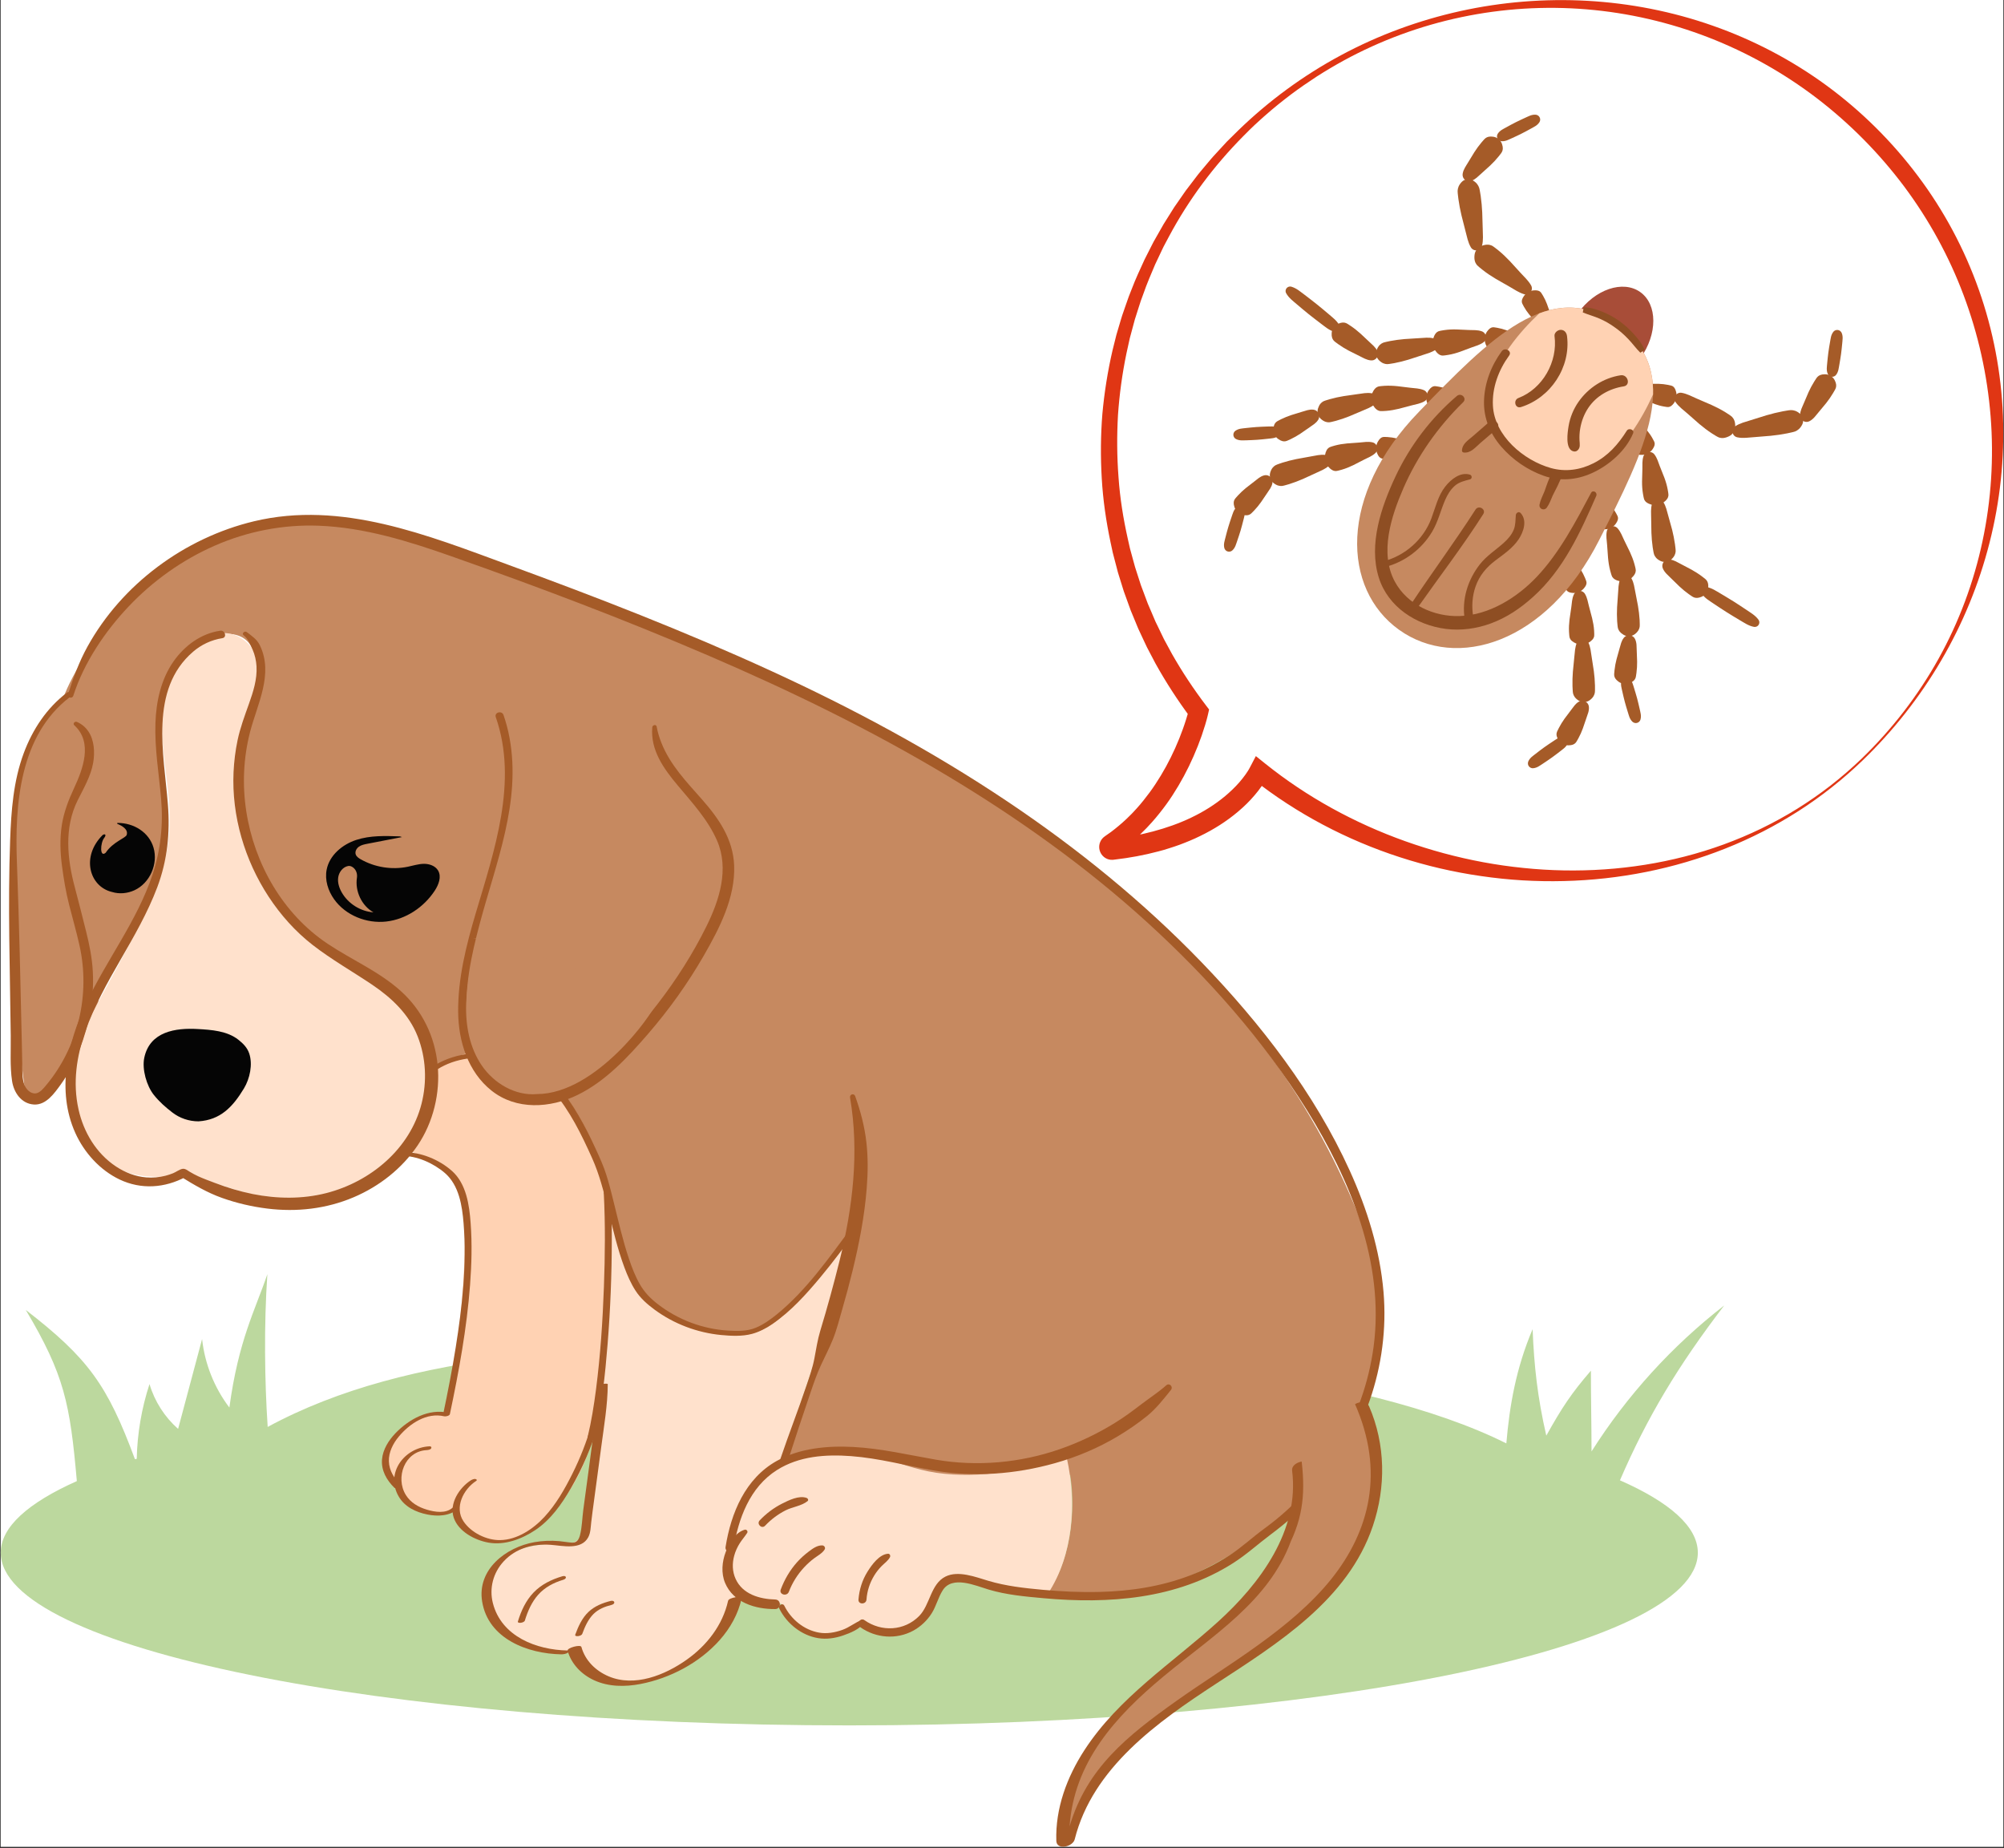 <svg xmlns="http://www.w3.org/2000/svg" xmlns:xlink="http://www.w3.org/1999/xlink" width="500" viewBox="0 0 375 345.75" height="461" preserveAspectRatio="xMidYMid meet"><rect x="0" y="0" width="375" height="345.75" fill="#333333" stroke="none"/><defs><clipPath id="766053653e"><path d="M 0.137 0 L 374.863 0 L 374.863 345.5 L 0.137 345.5 Z M 0.137 0 "></path></clipPath><clipPath id="e57871fcce"><path d="M 63.379 289.512 L 63.871 289.512 L 63.871 290.859 L 63.379 290.859 Z M 63.379 289.512 "></path></clipPath><clipPath id="fb323e7720"><path d="M 63.395 289.527 C 64.434 290.289 63.395 290.844 63.395 290.844 "></path></clipPath><clipPath id="83e1ae48b7"><path d="M 0.137 238 L 323 238 L 323 323 L 0.137 323 Z M 0.137 238 "></path></clipPath><clipPath id="db55d86a97"><path d="M 205.488 0.023 L 374.863 0.023 L 374.863 165 L 205.488 165 Z M 205.488 0.023 "></path></clipPath><clipPath id="a16630372c"><path d="M 197.273 262 L 258.879 262 L 258.879 345.5 L 197.273 345.5 Z M 197.273 262 "></path></clipPath></defs><g id="eab4fd4727"><g clip-rule="nonzero" clip-path="url(#766053653e)"><path style=" stroke:none;fill-rule:nonzero;fill:#ffffff;fill-opacity:1;" d="M 0.137 0 L 374.863 0 L 374.863 345.5 L 0.137 345.5 Z M 0.137 0 "></path><path style=" stroke:none;fill-rule:nonzero;fill:#ffffff;fill-opacity:1;" d="M 0.137 0 L 374.863 0 L 374.863 345.5 L 0.137 345.5 Z M 0.137 0 "></path></g><g clip-rule="nonzero" clip-path="url(#e57871fcce)"><g clip-rule="nonzero" clip-path="url(#fb323e7720)"><path style=" stroke:none;fill-rule:nonzero;fill:#ffffff;fill-opacity:1;" d="M 60.633 286.766 L 67.266 286.766 L 67.266 293.605 L 60.633 293.605 Z M 60.633 286.766 "></path></g></g><g clip-rule="nonzero" clip-path="url(#83e1ae48b7)"><path style=" stroke:none;fill-rule:nonzero;fill:#bcd89e;fill-opacity:1;" d="M 303.133 276.957 C 308.238 265.137 313.98 255.57 322.648 244.242 C 312.879 251.82 304.438 261.105 297.816 271.559 C 297.816 266.852 297.691 261.156 297.699 256.449 C 294.023 260.707 292.289 263.344 289.352 268.602 C 287.691 261.332 287.078 255.625 286.789 248.684 C 283.672 256.031 282.477 262.992 281.875 270.051 C 255.438 256.812 204.047 251.344 154.473 251.344 C 112.348 251.344 76.609 252.613 50.09 266.969 C 49.52 258.398 49.379 247.902 50.031 238.391 C 47.766 245.082 44.629 250.715 42.922 263.344 C 40.105 259.641 38.32 255.16 37.816 250.531 C 36.324 256.133 34.824 261.73 33.328 267.336 C 30.809 265.117 28.926 262.176 27.977 258.953 C 26.496 263.465 25.691 268.199 25.586 272.945 C 25.391 272.98 25.445 272.969 25.25 273 C 20.094 259.121 16.523 254.129 4.824 245.082 C 12.047 257.23 13.098 262.559 14.379 277.105 C 5.234 281.184 0.137 285.719 0.137 290.496 C 0.137 308.344 71.227 322.812 158.922 322.812 C 246.617 322.812 317.707 308.344 317.707 290.496 C 317.707 285.66 312.48 281.074 303.133 276.957 "></path></g><path style=" stroke:none;fill-rule:nonzero;fill:#a55b28;fill-opacity:1;" d="M 288.617 61.379 C 287.953 61.094 287.664 60.594 287.27 60.156 L 286.133 58.812 C 285.766 58.355 285.438 57.879 285.156 57.371 C 284.934 56.84 284.395 56.48 285.176 55.371 C 285.617 54.746 286.297 54.387 287 54.328 C 288.355 54.219 288.391 54.863 288.738 55.328 C 289.031 55.824 289.277 56.352 289.484 56.895 L 290.07 58.555 C 290.246 59.117 290.531 59.617 290.438 60.336 C 290.344 61.059 289.688 61.566 288.965 61.473 C 288.844 61.457 288.723 61.422 288.617 61.379 "></path><path style=" stroke:none;fill-rule:nonzero;fill:#a55b28;fill-opacity:1;" d="M 285.195 55.043 C 284.18 54.734 283.375 54.152 282.508 53.66 L 279.902 52.172 C 279.043 51.66 278.215 51.113 277.441 50.5 C 277.062 50.184 276.656 49.898 276.32 49.527 C 276.02 49.117 275.809 48.582 275.934 47.637 C 276.039 46.863 276.562 46.25 277.246 46 C 278.141 45.668 278.711 45.75 279.18 45.957 C 279.613 46.207 279.98 46.535 280.375 46.836 C 281.141 47.457 281.859 48.148 282.543 48.867 L 284.57 51.086 C 285.242 51.82 285.984 52.477 286.512 53.402 C 286.816 53.949 286.625 54.637 286.082 54.945 C 285.801 55.102 285.48 55.129 285.195 55.043 "></path><path style=" stroke:none;fill-rule:nonzero;fill:#a55b28;fill-opacity:1;" d="M 275.242 46.285 C 274.672 45.32 274.523 44.305 274.246 43.301 L 273.48 40.289 C 273.238 39.281 273.051 38.27 272.906 37.25 C 272.859 36.738 272.758 36.23 272.758 35.711 C 272.789 35.188 272.949 34.645 273.523 34.043 C 274.074 33.465 274.941 33.363 275.602 33.75 C 276.316 34.172 276.621 34.648 276.793 35.145 C 276.938 35.645 276.977 36.16 277.078 36.668 C 277.219 37.688 277.316 38.711 277.363 39.746 L 277.457 42.852 C 277.469 43.891 277.602 44.91 277.32 45.992 C 277.164 46.598 276.543 46.965 275.93 46.805 C 275.633 46.723 275.391 46.531 275.242 46.285 "></path><path style=" stroke:none;fill-rule:nonzero;fill:#a55b28;fill-opacity:1;" d="M 273.703 32.504 C 273.848 31.652 274.32 31.074 274.703 30.414 L 275.887 28.477 C 276.293 27.844 276.734 27.234 277.219 26.66 C 277.75 26.129 278.004 25.367 279.438 25.582 C 280.207 25.695 280.812 26.234 281.055 26.922 C 281.535 28.285 280.832 28.68 280.406 29.301 C 279.938 29.883 279.418 30.43 278.871 30.949 L 277.188 32.473 C 276.613 32.969 276.133 33.543 275.32 33.844 C 274.691 34.074 273.992 33.75 273.758 33.121 C 273.684 32.922 273.668 32.703 273.703 32.504 "></path><path style=" stroke:none;fill-rule:nonzero;fill:#a55b28;fill-opacity:1;" d="M 280.273 25.016 C 280.691 24.375 281.309 24.137 281.883 23.809 C 282.457 23.48 283.047 23.18 283.633 22.875 C 284.227 22.59 284.816 22.293 285.422 22.027 C 286.031 21.766 286.59 21.41 287.355 21.461 C 287.859 21.496 288.238 21.93 288.207 22.43 C 288.199 22.59 288.145 22.742 288.062 22.867 C 287.645 23.512 287.027 23.746 286.453 24.078 C 285.879 24.402 285.293 24.703 284.703 25.008 C 284.109 25.297 283.516 25.59 282.914 25.855 C 282.305 26.117 281.742 26.469 280.98 26.422 C 280.477 26.391 280.098 25.957 280.125 25.457 C 280.137 25.297 280.191 25.145 280.273 25.016 "></path><path style=" stroke:none;fill-rule:nonzero;fill:#a55b28;fill-opacity:1;" d="M 284.699 65.352 C 284.051 65.676 283.48 65.566 282.891 65.582 L 281.133 65.574 C 280.551 65.551 279.973 65.492 279.406 65.379 C 278.852 65.199 278.23 65.375 277.895 64.059 C 277.707 63.32 277.875 62.57 278.285 61.996 C 279.086 60.898 279.598 61.289 280.176 61.328 C 280.746 61.426 281.305 61.582 281.855 61.777 L 283.496 62.414 C 284.039 62.648 284.605 62.754 285.09 63.293 C 285.578 63.832 285.535 64.664 285 65.148 C 284.906 65.234 284.805 65.301 284.699 65.352 "></path><path style=" stroke:none;fill-rule:nonzero;fill:#a55b28;fill-opacity:1;" d="M 277.586 64.047 C 276.891 64.555 276.141 64.723 275.406 64.996 L 273.207 65.816 C 272.469 66.074 271.727 66.281 270.973 66.402 C 270.59 66.453 270.215 66.539 269.824 66.523 C 269.426 66.461 268.996 66.207 268.492 65.48 C 268.062 64.855 267.969 64.086 268.168 63.41 C 268.422 62.562 268.75 62.188 269.109 62.008 C 269.477 61.867 269.859 61.836 270.234 61.766 C 270.992 61.652 271.766 61.617 272.547 61.637 L 274.891 61.742 C 275.676 61.773 276.438 61.703 277.258 61.977 C 277.879 62.18 278.215 62.848 278.008 63.465 C 277.926 63.707 277.777 63.906 277.586 64.047 "></path><path style=" stroke:none;fill-rule:nonzero;fill:#a55b28;fill-opacity:1;" d="M 268.711 65.379 C 267.902 65.969 267.016 66.145 266.156 66.445 L 263.551 67.289 C 262.684 67.555 261.805 67.766 260.914 67.941 C 260.465 68 260.031 68.113 259.57 68.129 C 259.105 68.109 258.617 67.965 258.055 67.414 C 257.488 66.863 257.355 66.031 257.66 65.352 C 257.98 64.629 258.379 64.312 258.805 64.125 C 259.238 63.969 259.688 63.914 260.125 63.805 C 261.016 63.637 261.91 63.516 262.816 63.438 L 265.547 63.266 C 266.461 63.227 267.348 63.062 268.316 63.316 C 268.938 63.477 269.309 64.109 269.148 64.734 C 269.078 65.004 268.918 65.223 268.711 65.379 "></path><path style=" stroke:none;fill-rule:nonzero;fill:#a55b28;fill-opacity:1;" d="M 256.551 67.43 C 255.688 67.359 255.074 66.934 254.391 66.609 L 252.363 65.594 C 251.699 65.234 251.059 64.852 250.449 64.414 C 249.875 63.93 249.094 63.742 249.191 62.297 C 249.246 61.52 249.73 60.875 250.395 60.578 C 251.715 59.988 252.164 60.652 252.816 61.023 C 253.438 61.441 254.02 61.914 254.582 62.414 L 256.238 63.965 C 256.777 64.496 257.391 64.926 257.754 65.707 C 258.035 66.316 257.77 67.039 257.16 67.32 C 256.965 67.414 256.754 67.445 256.551 67.43 "></path><path style=" stroke:none;fill-rule:nonzero;fill:#a55b28;fill-opacity:1;" d="M 249.633 62.059 C 248.648 61.758 247.941 61.109 247.168 60.543 C 246.402 59.969 245.652 59.375 244.898 58.785 C 244.156 58.176 243.414 57.57 242.688 56.945 C 241.969 56.316 241.18 55.77 240.676 54.867 C 240.445 54.461 240.59 53.941 241.004 53.715 C 241.207 53.598 241.449 53.578 241.66 53.641 C 242.648 53.938 243.355 54.594 244.125 55.156 C 244.895 55.73 245.641 56.328 246.395 56.918 C 247.133 57.527 247.883 58.125 248.605 58.75 C 249.324 59.383 250.113 59.934 250.617 60.828 C 250.848 61.242 250.707 61.758 250.297 61.988 C 250.09 62.105 249.848 62.121 249.633 62.059 "></path><path style=" stroke:none;fill-rule:nonzero;fill:#a55b28;fill-opacity:1;" d="M 273.766 76.375 C 273.117 76.695 272.551 76.586 271.961 76.602 L 270.199 76.59 C 269.613 76.57 269.039 76.512 268.477 76.395 C 267.918 76.219 267.297 76.395 266.965 75.078 C 266.773 74.34 266.945 73.59 267.355 73.016 C 268.152 71.918 268.664 72.305 269.246 72.348 C 269.812 72.445 270.371 72.602 270.918 72.797 L 272.562 73.434 C 273.105 73.668 273.672 73.773 274.156 74.312 C 274.645 74.852 274.602 75.68 274.062 76.168 C 273.973 76.25 273.867 76.32 273.766 76.375 "></path><path style=" stroke:none;fill-rule:nonzero;fill:#a55b28;fill-opacity:1;" d="M 266.562 75.074 C 265.781 75.527 264.977 75.629 264.18 75.84 L 261.793 76.473 C 260.996 76.664 260.195 76.812 259.387 76.875 C 258.988 76.891 258.582 76.945 258.176 76.895 C 257.766 76.801 257.336 76.512 256.879 75.746 C 256.488 75.086 256.461 74.305 256.734 73.652 C 257.086 72.828 257.465 72.484 257.859 72.332 C 258.258 72.227 258.664 72.227 259.066 72.184 C 259.871 72.137 260.684 72.168 261.504 72.254 L 263.957 72.551 C 264.773 72.652 265.582 72.641 266.418 72.98 C 267.016 73.223 267.305 73.906 267.059 74.504 C 266.957 74.754 266.777 74.949 266.562 75.074 "></path><path style=" stroke:none;fill-rule:nonzero;fill:#a55b28;fill-opacity:1;" d="M 257.273 75.609 C 256.547 76.258 255.711 76.496 254.91 76.859 L 252.484 77.887 C 251.672 78.215 250.844 78.492 250.004 78.727 C 249.578 78.82 249.164 78.965 248.73 79.012 C 248.281 79.027 247.797 78.918 247.203 78.41 C 246.605 77.898 246.41 77.094 246.641 76.391 C 246.887 75.648 247.242 75.305 247.633 75.086 C 248.035 74.902 248.461 74.816 248.875 74.676 C 249.715 74.441 250.566 74.25 251.43 74.113 L 254.039 73.738 C 254.914 73.637 255.754 73.406 256.707 73.586 C 257.344 73.707 257.762 74.32 257.641 74.957 C 257.59 75.219 257.457 75.445 257.273 75.609 "></path><path style=" stroke:none;fill-rule:nonzero;fill:#a55b28;fill-opacity:1;" d="M 246.68 78.531 C 246.246 79.223 245.621 79.527 245.059 79.945 L 243.328 81.141 C 242.746 81.523 242.148 81.871 241.52 82.164 C 240.867 82.406 240.371 82.969 239.207 82.152 C 238.574 81.711 238.254 80.984 238.289 80.262 C 238.371 78.848 239.121 78.809 239.711 78.441 C 240.332 78.133 240.977 77.879 241.641 77.656 L 243.645 77.039 C 244.328 76.855 244.949 76.555 245.762 76.645 C 246.445 76.719 246.934 77.332 246.859 78.012 C 246.84 78.203 246.77 78.383 246.68 78.531 "></path><path style=" stroke:none;fill-rule:nonzero;fill:#a55b28;fill-opacity:1;" d="M 239.207 81.59 C 238.574 82.02 237.914 82.004 237.258 82.09 C 236.602 82.172 235.941 82.223 235.285 82.281 C 234.625 82.316 233.965 82.359 233.305 82.375 C 232.645 82.375 231.988 82.492 231.305 82.152 C 230.852 81.93 230.668 81.383 230.891 80.93 C 230.961 80.785 231.07 80.668 231.195 80.586 C 231.824 80.148 232.488 80.172 233.141 80.082 C 233.801 80.004 234.457 79.953 235.113 79.895 C 235.773 79.859 236.434 79.816 237.094 79.801 C 237.754 79.797 238.406 79.688 239.094 80.02 C 239.547 80.246 239.73 80.789 239.512 81.238 C 239.441 81.387 239.332 81.508 239.207 81.59 "></path><path style=" stroke:none;fill-rule:nonzero;fill:#a55b28;fill-opacity:1;" d="M 264.586 85.242 C 263.98 85.637 263.406 85.594 262.816 85.68 L 261.066 85.875 C 260.484 85.922 259.906 85.93 259.328 85.883 C 258.758 85.77 258.16 86.016 257.672 84.746 C 257.398 84.043 257.48 83.27 257.82 82.656 C 258.484 81.469 259.043 81.797 259.621 81.766 C 260.199 81.801 260.77 81.891 261.344 82.02 L 263.051 82.465 C 263.617 82.629 264.191 82.672 264.738 83.145 C 265.285 83.625 265.34 84.453 264.863 85.004 C 264.781 85.098 264.684 85.176 264.586 85.242 "></path><path style=" stroke:none;fill-rule:nonzero;fill:#a55b28;fill-opacity:1;" d="M 257.363 84.773 C 256.73 85.359 256.004 85.613 255.305 85.969 L 253.215 87.039 C 252.508 87.379 251.797 87.672 251.059 87.883 C 250.688 87.977 250.32 88.105 249.934 88.133 C 249.527 88.121 249.07 87.914 248.488 87.254 C 247.984 86.68 247.801 85.926 247.922 85.23 C 248.078 84.363 248.363 83.953 248.699 83.734 C 249.047 83.551 249.426 83.473 249.789 83.359 C 250.531 83.16 251.297 83.039 252.07 82.965 L 254.418 82.793 C 255.199 82.734 255.953 82.574 256.797 82.754 C 257.438 82.883 257.848 83.508 257.715 84.148 C 257.664 84.398 257.535 84.613 257.363 84.773 "></path><path style=" stroke:none;fill-rule:nonzero;fill:#a55b28;fill-opacity:1;" d="M 248.695 87.121 C 247.957 87.805 247.094 88.086 246.273 88.484 L 243.785 89.625 C 242.949 89.988 242.098 90.305 241.238 90.578 C 240.797 90.688 240.375 90.852 239.922 90.918 C 239.457 90.957 238.957 90.867 238.328 90.387 C 237.703 89.906 237.477 89.094 237.699 88.383 C 237.934 87.629 238.297 87.27 238.699 87.035 C 239.109 86.832 239.547 86.723 239.973 86.562 C 240.836 86.293 241.715 86.066 242.605 85.887 L 245.297 85.395 C 246.203 85.25 247.066 84.984 248.062 85.121 C 248.695 85.211 249.145 85.797 249.055 86.434 C 249.016 86.711 248.879 86.949 248.695 87.121 "></path><path style=" stroke:none;fill-rule:nonzero;fill:#a55b28;fill-opacity:1;" d="M 238.105 90.371 C 237.957 91.164 237.496 91.66 237.125 92.246 L 235.969 93.949 C 235.57 94.508 235.145 95.039 234.672 95.527 C 234.16 95.977 233.906 96.668 232.535 96.32 C 231.789 96.129 231.23 95.562 231 94.883 C 230.562 93.539 231.234 93.246 231.648 92.703 C 232.109 92.199 232.609 91.738 233.137 91.305 L 234.77 90.039 C 235.324 89.629 235.789 89.133 236.57 88.934 C 237.238 88.77 237.918 89.172 238.09 89.84 C 238.129 90.016 238.133 90.203 238.105 90.371 "></path><path style=" stroke:none;fill-rule:nonzero;fill:#a55b28;fill-opacity:1;" d="M 232.875 95.379 C 233.055 96.121 232.805 96.738 232.652 97.383 C 232.5 98.023 232.312 98.656 232.137 99.293 C 231.934 99.922 231.746 100.555 231.52 101.176 C 231.293 101.797 231.172 102.449 230.613 102.969 C 230.242 103.312 229.664 103.293 229.32 102.922 C 229.211 102.805 229.137 102.664 229.102 102.52 C 228.918 101.773 229.176 101.164 229.324 100.52 C 229.477 99.875 229.664 99.246 229.844 98.609 C 230.043 97.977 230.234 97.348 230.457 96.723 C 230.684 96.105 230.809 95.453 231.367 94.93 C 231.734 94.586 232.309 94.605 232.652 94.969 C 232.766 95.09 232.84 95.234 232.875 95.379 "></path><path style=" stroke:none;fill-rule:nonzero;fill:#a55b28;fill-opacity:1;" d="M 306.848 72.035 C 307.496 71.711 308.062 71.824 308.652 71.805 L 310.41 71.812 C 310.996 71.836 311.574 71.895 312.137 72.012 C 312.691 72.184 313.312 72.012 313.648 73.328 C 313.84 74.066 313.668 74.816 313.258 75.391 C 312.461 76.488 311.949 76.102 311.367 76.059 C 310.797 75.965 310.242 75.801 309.691 75.609 L 308.051 74.973 C 307.504 74.738 306.941 74.633 306.453 74.098 C 305.965 73.555 306.008 72.723 306.547 72.238 C 306.637 72.152 306.746 72.086 306.848 72.035 "></path><path style=" stroke:none;fill-rule:nonzero;fill:#a55b28;fill-opacity:1;" d="M 314.688 73.492 C 315.73 73.684 316.59 74.172 317.508 74.57 L 320.266 75.762 C 321.172 76.176 322.055 76.625 322.898 77.148 C 323.309 77.422 323.742 77.664 324.113 77.996 C 324.461 78.371 324.727 78.879 324.707 79.832 C 324.691 80.609 324.234 81.281 323.582 81.605 C 322.727 82.031 322.156 82.008 321.668 81.855 C 321.207 81.66 320.805 81.371 320.383 81.117 C 319.551 80.582 318.766 79.977 318 79.336 L 315.746 77.355 C 314.992 76.695 314.184 76.125 313.559 75.266 C 313.195 74.758 313.309 74.051 313.816 73.688 C 314.074 73.496 314.395 73.438 314.688 73.492 "></path><path style=" stroke:none;fill-rule:nonzero;fill:#a55b28;fill-opacity:1;" d="M 324.688 79.762 C 325.617 79.141 326.629 78.938 327.613 78.613 L 330.582 77.688 C 331.574 77.398 332.582 77.152 333.59 76.957 C 334.102 76.883 334.602 76.754 335.121 76.727 C 335.645 76.73 336.195 76.863 336.824 77.402 C 337.434 77.922 337.582 78.781 337.227 79.461 C 336.844 80.195 336.387 80.527 335.898 80.727 C 335.406 80.895 334.895 80.961 334.395 81.086 C 333.383 81.285 332.363 81.434 331.332 81.535 L 328.234 81.789 C 327.191 81.855 326.184 82.047 325.09 81.82 C 324.473 81.695 324.078 81.09 324.207 80.477 C 324.266 80.172 324.445 79.922 324.688 79.762 "></path><path style=" stroke:none;fill-rule:nonzero;fill:#a55b28;fill-opacity:1;" d="M 336.832 77.699 C 336.852 76.832 337.238 76.191 337.523 75.484 L 338.414 73.398 C 338.727 72.711 339.074 72.047 339.473 71.414 C 339.922 70.805 340.066 70.02 341.512 70.023 C 342.293 70.027 342.969 70.469 343.309 71.113 C 343.977 72.398 343.34 72.891 343.004 73.562 C 342.625 74.207 342.191 74.82 341.727 75.414 L 340.277 77.164 C 339.777 77.738 339.391 78.379 338.625 78.789 C 338.035 79.109 337.301 78.891 336.98 78.301 C 336.875 78.113 336.828 77.898 336.832 77.699 "></path><path style=" stroke:none;fill-rule:nonzero;fill:#a55b28;fill-opacity:1;" d="M 342.012 69.93 C 341.719 69.23 341.871 68.582 341.918 67.922 C 341.973 67.262 342.055 66.609 342.133 65.953 C 342.23 65.301 342.324 64.645 342.445 64 C 342.574 63.348 342.594 62.684 343.066 62.082 C 343.379 61.688 343.953 61.617 344.348 61.926 C 344.477 62.027 344.566 62.156 344.629 62.293 C 344.926 62.996 344.766 63.641 344.723 64.305 C 344.668 64.961 344.582 65.613 344.504 66.273 C 344.402 66.922 344.312 67.578 344.191 68.227 C 344.062 68.875 344.043 69.539 343.57 70.145 C 343.262 70.539 342.691 70.609 342.293 70.305 C 342.164 70.203 342.066 70.07 342.012 69.93 "></path><path style=" stroke:none;fill-rule:nonzero;fill:#a55b28;fill-opacity:1;" d="M 305.793 78.051 C 306.457 78.332 306.746 78.832 307.141 79.273 L 308.277 80.617 C 308.641 81.07 308.973 81.547 309.246 82.055 C 309.477 82.59 310.012 82.949 309.23 84.059 C 308.793 84.68 308.109 85.039 307.41 85.098 C 306.055 85.207 306.016 84.566 305.668 84.098 C 305.375 83.605 305.133 83.078 304.922 82.535 L 304.34 80.871 C 304.164 80.309 303.875 79.809 303.969 79.094 C 304.062 78.371 304.723 77.863 305.441 77.953 C 305.562 77.969 305.684 78.004 305.793 78.051 "></path><path style=" stroke:none;fill-rule:nonzero;fill:#a55b28;fill-opacity:1;" d="M 309.586 85.023 C 310.109 85.707 310.293 86.457 310.578 87.184 L 311.441 89.363 C 311.711 90.094 311.934 90.836 312.07 91.59 C 312.125 91.969 312.223 92.34 312.207 92.73 C 312.156 93.133 311.91 93.566 311.191 94.082 C 310.574 94.523 309.805 94.633 309.121 94.449 C 308.273 94.207 307.895 93.887 307.707 93.531 C 307.562 93.164 307.52 92.781 307.445 92.406 C 307.316 91.652 307.266 90.883 307.27 90.102 L 307.332 87.754 C 307.352 86.977 307.266 86.211 307.52 85.387 C 307.715 84.766 308.379 84.418 309 84.613 C 309.242 84.688 309.445 84.832 309.586 85.023 "></path><path style=" stroke:none;fill-rule:nonzero;fill:#a55b28;fill-opacity:1;" d="M 311.23 93.91 C 311.785 94.742 311.918 95.637 312.18 96.512 L 312.906 99.145 C 313.125 100.027 313.301 100.914 313.43 101.809 C 313.473 102.258 313.566 102.703 313.559 103.164 C 313.52 103.621 313.352 104.102 312.773 104.645 C 312.195 105.184 311.363 105.277 310.695 104.941 C 309.988 104.586 309.691 104.172 309.523 103.742 C 309.387 103.305 309.352 102.852 309.262 102.41 C 309.137 101.516 309.055 100.609 309.023 99.703 L 308.973 96.973 C 308.973 96.059 308.855 95.164 309.152 94.207 C 309.344 93.594 309.996 93.25 310.609 93.445 C 310.875 93.523 311.09 93.695 311.23 93.91 "></path><path style=" stroke:none;fill-rule:nonzero;fill:#a55b28;fill-opacity:1;" d="M 312.402 104.672 C 313.266 104.758 313.867 105.199 314.551 105.535 L 316.555 106.594 C 317.211 106.965 317.844 107.359 318.441 107.809 C 319.008 108.309 319.781 108.512 319.656 109.957 C 319.586 110.73 319.09 111.367 318.418 111.652 C 317.082 112.215 316.648 111.535 316.004 111.152 C 315.395 110.719 314.82 110.238 314.27 109.727 L 312.645 108.145 C 312.117 107.598 311.512 107.16 311.164 106.363 C 310.895 105.75 311.176 105.035 311.793 104.766 C 311.988 104.68 312.203 104.648 312.402 104.672 "></path><path style=" stroke:none;fill-rule:nonzero;fill:#a55b28;fill-opacity:1;" d="M 319.34 109.824 C 320.355 110.012 321.129 110.574 321.961 111.051 C 322.789 111.535 323.598 112.039 324.418 112.539 C 325.223 113.059 326.027 113.574 326.82 114.113 C 327.609 114.66 328.453 115.113 329.059 115.949 C 329.332 116.332 329.246 116.859 328.863 117.137 C 328.672 117.273 328.438 117.32 328.215 117.285 C 327.203 117.098 326.43 116.531 325.594 116.055 C 324.766 115.574 323.957 115.062 323.141 114.562 C 322.34 114.043 321.531 113.531 320.738 112.988 C 319.949 112.445 319.105 111.988 318.496 111.156 C 318.227 110.777 318.309 110.246 318.688 109.973 C 318.883 109.832 319.121 109.781 319.34 109.824 "></path><path style=" stroke:none;fill-rule:nonzero;fill:#a55b28;fill-opacity:1;" d="M 298.926 91.969 C 299.594 92.25 299.879 92.75 300.277 93.191 L 301.41 94.535 C 301.773 94.988 302.105 95.469 302.383 95.969 C 302.613 96.508 303.148 96.867 302.363 97.977 C 301.93 98.598 301.246 98.957 300.543 99.016 C 299.188 99.129 299.148 98.484 298.805 98.016 C 298.508 97.523 298.266 96.996 298.055 96.453 L 297.473 94.789 C 297.297 94.23 297.008 93.727 297.102 93.012 C 297.195 92.289 297.855 91.777 298.574 91.871 C 298.695 91.887 298.82 91.922 298.926 91.969 "></path><path style=" stroke:none;fill-rule:nonzero;fill:#a55b28;fill-opacity:1;" d="M 302.703 98.852 C 303.297 99.531 303.551 100.297 303.91 101.039 L 304.992 103.258 C 305.336 104.004 305.633 104.762 305.848 105.539 C 305.941 105.93 306.074 106.316 306.098 106.727 C 306.09 107.145 305.887 107.621 305.223 108.219 C 304.656 108.727 303.887 108.902 303.191 108.762 C 302.32 108.578 301.91 108.273 301.684 107.914 C 301.504 107.543 301.426 107.145 301.309 106.758 C 301.102 105.977 300.98 105.176 300.906 104.355 L 300.727 101.895 C 300.664 101.074 300.504 100.277 300.672 99.395 C 300.797 98.762 301.41 98.352 302.047 98.473 C 302.309 98.523 302.539 98.66 302.703 98.852 "></path><path style=" stroke:none;fill-rule:nonzero;fill:#a55b28;fill-opacity:1;" d="M 305.289 108.223 C 305.773 109.062 305.828 109.934 306.016 110.793 L 306.512 113.379 C 306.66 114.242 306.762 115.109 306.816 115.977 C 306.816 116.414 306.871 116.848 306.824 117.285 C 306.746 117.727 306.539 118.176 305.918 118.648 C 305.289 119.125 304.461 119.148 303.82 118.773 C 303.148 118.379 302.883 117.961 302.758 117.531 C 302.66 117.102 302.664 116.664 302.609 116.23 C 302.559 115.363 302.555 114.488 302.598 113.613 L 302.781 110.988 C 302.863 110.113 302.812 109.242 303.191 108.348 C 303.445 107.754 304.133 107.473 304.73 107.723 C 304.973 107.828 305.164 108.004 305.289 108.223 "></path><path style=" stroke:none;fill-rule:nonzero;fill:#a55b28;fill-opacity:1;" d="M 305.961 119.559 C 306.312 120.301 306.23 120.988 306.273 121.688 L 306.348 123.785 C 306.352 124.484 306.32 125.18 306.227 125.863 C 306.078 126.543 306.281 127.262 304.969 127.801 C 304.25 128.094 303.465 127.973 302.883 127.547 C 301.734 126.715 302.105 126.062 302.121 125.367 C 302.195 124.68 302.324 124 302.5 123.324 L 303.066 121.301 C 303.277 120.633 303.363 119.945 303.875 119.309 C 304.309 118.777 305.09 118.699 305.621 119.129 C 305.77 119.25 305.883 119.398 305.961 119.559 "></path><path style=" stroke:none;fill-rule:nonzero;fill:#a55b28;fill-opacity:1;" d="M 304.938 126.961 C 305.477 127.5 305.586 128.156 305.793 128.781 C 305.996 129.41 306.168 130.047 306.352 130.68 C 306.512 131.324 306.68 131.961 306.816 132.605 C 306.945 133.254 307.184 133.875 306.977 134.613 C 306.844 135.098 306.34 135.383 305.852 135.246 C 305.699 135.203 305.562 135.121 305.453 135.016 C 304.91 134.48 304.805 133.824 304.598 133.199 C 304.391 132.57 304.219 131.934 304.039 131.297 C 303.879 130.66 303.715 130.02 303.578 129.371 C 303.445 128.727 303.215 128.102 303.414 127.367 C 303.547 126.883 304.051 126.598 304.535 126.73 C 304.691 126.773 304.828 126.855 304.938 126.961 "></path><path style=" stroke:none;fill-rule:nonzero;fill:#a55b28;fill-opacity:1;" d="M 293.633 103.746 C 294.258 104.105 294.488 104.637 294.832 105.121 L 295.805 106.59 C 296.109 107.086 296.383 107.594 296.602 108.133 C 296.762 108.688 297.258 109.109 296.348 110.121 C 295.84 110.691 295.121 110.965 294.418 110.941 C 293.059 110.895 293.094 110.25 292.805 109.746 C 292.57 109.223 292.391 108.668 292.246 108.102 L 291.863 106.383 C 291.754 105.805 291.527 105.27 291.699 104.57 C 291.875 103.867 292.59 103.438 293.297 103.613 C 293.414 103.641 293.531 103.688 293.633 103.746 "></path><path style=" stroke:none;fill-rule:nonzero;fill:#a55b28;fill-opacity:1;" d="M 296.594 111.121 C 297.031 111.863 297.125 112.625 297.328 113.387 L 297.926 115.656 C 298.109 116.414 298.246 117.176 298.297 117.941 C 298.305 118.324 298.355 118.707 298.301 119.094 C 298.199 119.484 297.906 119.887 297.133 120.316 C 296.469 120.688 295.695 120.703 295.035 120.438 C 294.223 120.102 293.879 119.738 293.738 119.359 C 293.633 118.984 293.641 118.598 293.605 118.215 C 293.562 117.449 293.609 116.68 293.699 115.906 L 294.035 113.578 C 294.145 112.805 294.145 112.035 294.496 111.246 C 294.762 110.648 295.461 110.383 296.055 110.645 C 296.289 110.746 296.469 110.918 296.594 111.121 "></path><path style=" stroke:none;fill-rule:nonzero;fill:#a55b28;fill-opacity:1;" d="M 297.191 120.148 C 297.645 121.043 297.676 121.945 297.832 122.848 L 298.246 125.551 C 298.367 126.453 298.438 127.355 298.461 128.262 C 298.449 128.715 298.492 129.164 298.43 129.621 C 298.336 130.074 298.117 130.535 297.477 131.004 C 296.844 131.469 296 131.469 295.379 131.059 C 294.719 130.625 294.473 130.18 294.355 129.73 C 294.273 129.277 294.293 128.824 294.254 128.371 C 294.23 127.469 294.254 126.562 294.328 125.656 L 294.594 122.934 C 294.703 122.027 294.688 121.121 295.094 120.203 C 295.355 119.617 296.039 119.352 296.629 119.613 C 296.879 119.727 297.074 119.918 297.191 120.148 "></path><path style=" stroke:none;fill-rule:nonzero;fill:#a55b28;fill-opacity:1;" d="M 297.324 132.25 C 297.391 133.051 297.074 133.652 296.867 134.312 L 296.199 136.262 C 295.965 136.906 295.691 137.527 295.363 138.125 C 294.984 138.691 294.922 139.43 293.508 139.449 C 292.742 139.457 292.051 139.059 291.652 138.465 C 290.875 137.285 291.449 136.824 291.707 136.188 C 292.016 135.586 292.379 135.012 292.777 134.449 L 294.016 132.801 C 294.449 132.262 294.766 131.664 295.465 131.266 C 296.07 130.93 296.828 131.141 297.168 131.738 C 297.258 131.898 297.309 132.078 297.324 132.25 "></path><path style=" stroke:none;fill-rule:nonzero;fill:#a55b28;fill-opacity:1;" d="M 293.348 139.117 C 293.035 139.816 292.461 140.148 291.945 140.566 C 291.43 140.977 290.895 141.363 290.363 141.754 C 289.82 142.129 289.281 142.512 288.723 142.871 C 288.168 143.219 287.668 143.66 286.906 143.73 C 286.402 143.773 285.957 143.402 285.914 142.902 C 285.898 142.742 285.93 142.586 285.988 142.449 C 286.297 141.75 286.875 141.422 287.391 141.004 C 287.906 140.59 288.438 140.207 288.973 139.812 C 289.516 139.438 290.055 139.055 290.609 138.699 C 291.168 138.348 291.672 137.914 292.43 137.84 C 292.93 137.789 293.379 138.16 293.426 138.66 C 293.438 138.82 293.41 138.98 293.348 139.117 "></path><path style=" stroke:none;fill-rule:nonzero;fill:#c68960;fill-opacity:1;" d="M 261.828 117.852 C 272.488 125.449 289.371 120.523 299.258 101.023 C 307.715 84.34 315.246 69.676 302.633 60.68 C 290.016 51.688 278.59 63.574 265.566 77 C 250.328 92.691 251.168 110.25 261.828 117.852 "></path><path style=" stroke:none;fill-rule:nonzero;fill:#a84d38;fill-opacity:1;" d="M 306.98 66.992 C 303.762 71.496 298.531 73.277 295.289 70.969 C 292.047 68.656 292.031 63.133 295.246 58.625 C 298.461 54.117 303.699 52.34 306.938 54.648 C 310.176 56.961 310.195 62.484 306.98 66.992 "></path><path style=" stroke:none;fill-rule:nonzero;fill:#ffd2b3;fill-opacity:1;" d="M 284.691 85.816 C 296.449 94.199 304.895 83.574 309.328 73.805 C 309.457 68.691 307.625 64.238 302.633 60.68 C 297.637 57.121 292.832 56.84 288.035 58.625 C 280.234 65.996 272.934 77.438 284.691 85.816 "></path><path style=" stroke:none;fill-rule:nonzero;fill:#8e4e23;fill-opacity:1;" d="M 296.359 57.504 C 297.578 57.5 298.75 57.879 299.867 58.332 C 300.988 58.789 302.059 59.379 303.051 60.078 C 304.031 60.793 304.926 61.617 305.73 62.508 C 306.531 63.398 307.301 64.34 307.75 65.461 L 306.945 65.988 C 306.125 65.172 305.484 64.262 304.707 63.453 C 303.941 62.637 303.102 61.902 302.199 61.27 C 301.305 60.613 300.344 60.059 299.324 59.617 C 298.305 59.168 297.238 58.895 296.18 58.453 L 296.359 57.504 "></path><path style=" stroke:none;fill-rule:nonzero;fill:#8e4e23;fill-opacity:1;" d="M 272.621 74.082 C 267.754 78.234 263.852 83.367 261.129 89.152 C 258.477 94.797 256.059 101.824 258.004 108.047 C 259.727 113.559 265.016 116.957 270.559 117.664 C 273.414 118.027 276.332 117.617 279.023 116.621 C 282.004 115.516 284.512 113.801 286.863 111.688 C 292.566 106.574 295.695 99.656 298.699 92.781 C 298.984 92.137 298.074 91.559 297.727 92.215 C 294.836 97.648 291.855 103.375 287.602 107.887 C 283.902 111.809 278.629 115.109 273.098 115.262 C 268.301 115.398 263.348 113.145 261.012 108.824 C 258.102 103.453 260.336 96.578 262.594 91.387 C 265.207 85.355 269.09 79.84 273.793 75.254 C 274.566 74.5 273.418 73.402 272.621 74.082 "></path><path style=" stroke:none;fill-rule:nonzero;fill:#8e4e23;fill-opacity:1;" d="M 259.18 106.09 C 262.855 105.141 266.043 102.742 267.988 99.484 C 269.105 97.617 269.57 95.504 270.43 93.527 C 270.855 92.539 271.426 91.602 272.242 90.883 C 273.043 90.184 274.055 89.953 275.059 89.691 C 275.512 89.574 275.48 88.938 275.059 88.805 C 273.27 88.25 271.496 89.688 270.449 91.027 C 269.078 92.766 268.609 94.957 267.848 96.988 C 266.359 100.949 262.961 103.941 258.887 105.027 C 258.199 105.211 258.488 106.27 259.18 106.09 "></path><path style=" stroke:none;fill-rule:nonzero;fill:#8e4e23;fill-opacity:1;" d="M 275.68 115.398 C 275.355 113.516 275.488 111.508 276.125 109.707 C 276.836 107.684 278.137 106.141 279.832 104.859 C 281.395 103.68 283.086 102.547 284.184 100.887 C 285.105 99.492 285.824 97.383 284.551 95.988 C 284.215 95.625 283.691 95.938 283.652 96.363 C 283.57 97.293 283.617 98.227 283.258 99.105 C 282.863 100.07 282.176 100.855 281.414 101.539 C 279.891 102.918 278.176 103.973 276.902 105.609 C 274.637 108.52 273.512 112.18 274.082 115.84 C 274.242 116.883 275.859 116.449 275.68 115.398 "></path><path style=" stroke:none;fill-rule:nonzero;fill:#8e4e23;fill-opacity:1;" d="M 265.289 113.668 C 269.387 107.84 273.723 102.203 277.555 96.188 C 278.141 95.27 276.688 94.43 276.105 95.34 C 272.266 101.324 268.02 107.039 264.086 112.969 C 263.586 113.719 264.777 114.395 265.289 113.668 "></path><path style=" stroke:none;fill-rule:nonzero;fill:#8e4e23;fill-opacity:1;" d="M 281.016 65.711 C 279.035 68.406 277.773 71.703 277.695 75.062 C 277.625 78.289 278.844 81.168 280.938 83.582 C 283.047 86.012 285.828 87.941 288.859 89.012 C 291.855 90.074 294.949 89.828 297.836 88.539 C 301.031 87.117 304.227 84.359 305.594 81.078 C 305.883 80.383 304.789 79.992 304.414 80.586 C 302.793 83.145 300.941 85.273 298.191 86.668 C 295.695 87.934 292.922 88.324 290.215 87.57 C 285.086 86.129 279.645 81.516 279.363 75.898 C 279.188 72.523 280.434 69.219 282.398 66.523 C 283.012 65.684 281.621 64.891 281.016 65.711 "></path><path style=" stroke:none;fill-rule:nonzero;fill:#8e4e23;fill-opacity:1;" d="M 278.699 78.918 C 277.688 79.801 276.672 80.684 275.66 81.566 C 274.758 82.355 273.617 83.004 273.57 84.312 C 273.559 84.52 273.738 84.652 273.926 84.668 C 275.223 84.801 276.094 83.676 276.996 82.898 C 278.016 82.023 279.035 81.148 280.055 80.277 C 280.992 79.473 279.629 78.109 278.699 78.918 "></path><path style=" stroke:none;fill-rule:nonzero;fill:#8e4e23;fill-opacity:1;" d="M 290.25 88.672 C 290.039 89.191 289.828 89.711 289.621 90.23 C 289.391 90.793 289.23 91.383 289.008 91.945 C 288.68 92.75 288.258 93.516 288.09 94.375 C 287.922 95.227 288.957 95.648 289.461 94.953 C 289.949 94.266 290.215 93.461 290.559 92.691 C 290.82 92.113 291.156 91.57 291.422 90.992 C 291.656 90.48 291.891 89.969 292.121 89.465 C 292.738 88.121 290.809 87.289 290.25 88.672 "></path><path style=" stroke:none;fill-rule:nonzero;fill:#8e4e23;fill-opacity:1;" d="M 284.613 76.16 C 290.176 74.414 293.965 68.695 293.23 62.879 C 293.152 62.246 292.75 61.719 292.062 61.711 C 291.492 61.707 290.809 62.254 290.891 62.879 C 291.527 67.648 288.688 72.723 284.145 74.461 C 283.105 74.859 283.512 76.508 284.613 76.16 "></path><path style=" stroke:none;fill-rule:nonzero;fill:#8e4e23;fill-opacity:1;" d="M 303.262 70.211 C 300.098 70.695 297.242 72.535 295.406 75.141 C 294.453 76.488 293.785 78.109 293.52 79.738 C 293.332 80.883 292.887 83.809 294.246 84.383 C 294.586 84.527 294.918 84.523 295.203 84.262 C 295.777 83.734 295.602 83.09 295.566 82.387 C 295.531 81.648 295.57 80.91 295.695 80.188 C 295.934 78.812 296.414 77.516 297.184 76.352 C 298.684 74.074 301.168 72.699 303.836 72.289 C 305.203 72.078 304.625 70 303.262 70.211 "></path><g clip-rule="nonzero" clip-path="url(#db55d86a97)"><path style=" stroke:none;fill-rule:nonzero;fill:#e03614;fill-opacity:1;" d="M 348.605 142.207 C 346.758 143.988 344.828 145.684 342.812 147.27 C 340.801 148.863 338.707 150.359 336.547 151.742 C 334.383 153.125 332.152 154.41 329.867 155.578 C 327.578 156.75 325.234 157.816 322.844 158.762 C 313.277 162.566 302.988 164.594 292.641 164.84 C 290.051 164.906 287.457 164.859 284.871 164.707 C 282.281 164.551 279.703 164.281 277.133 163.906 C 271.992 163.168 266.906 161.988 261.953 160.379 C 252.047 157.172 242.66 152.242 234.445 145.762 L 237.285 145.074 L 237.199 145.254 L 237.125 145.395 C 237.078 145.488 237.031 145.574 236.984 145.66 C 236.891 145.832 236.793 145.992 236.691 146.156 C 236.496 146.477 236.297 146.789 236.082 147.09 C 235.664 147.691 235.219 148.27 234.746 148.812 C 233.812 149.918 232.781 150.914 231.695 151.832 C 229.523 153.672 227.113 155.188 224.594 156.406 C 223.336 157.031 222.039 157.559 220.734 158.047 C 220.074 158.277 219.426 158.516 218.758 158.711 L 217.758 159.02 L 216.758 159.293 C 214.078 160.008 211.359 160.5 208.629 160.82 L 208.375 160.852 L 208.336 160.859 C 208.281 160.859 208.227 160.863 208.176 160.867 C 208.066 160.871 207.961 160.871 207.852 160.859 C 207.621 160.84 207.395 160.785 207.176 160.695 C 206.742 160.516 206.383 160.215 206.145 159.875 C 205.902 159.535 205.762 159.168 205.707 158.766 C 205.656 158.371 205.699 157.93 205.883 157.512 C 206.059 157.086 206.379 156.723 206.719 156.488 L 207.117 156.203 L 207.887 155.664 L 208.629 155.09 C 209.609 154.309 210.559 153.48 211.441 152.582 L 211.777 152.25 L 212.102 151.906 C 212.316 151.672 212.535 151.445 212.746 151.207 L 213.371 150.492 C 213.582 150.258 213.77 150.004 213.973 149.758 C 214.77 148.77 215.527 147.746 216.227 146.68 C 217.633 144.555 218.867 142.297 219.914 139.953 C 220.438 138.777 220.922 137.59 221.352 136.379 C 221.57 135.777 221.77 135.168 221.961 134.562 C 222.059 134.258 222.148 133.953 222.234 133.652 L 222.355 133.199 L 222.465 132.777 L 222.801 134.297 C 220.383 131.055 218.176 127.656 216.215 124.125 L 214.805 121.441 L 214.629 121.105 L 214.145 120.078 L 213.504 118.707 L 213.023 117.676 L 212.875 117.328 L 212.297 115.926 L 211.574 114.18 L 211.449 113.824 L 211.188 113.109 L 210.289 110.621 L 210.176 110.258 L 209.277 107.367 L 209.168 107.004 L 209.074 106.637 L 208.883 105.906 L 208.5 104.441 L 208.309 103.711 C 208.277 103.586 208.246 103.469 208.215 103.344 L 208.137 102.973 L 207.82 101.496 C 206.984 97.551 206.398 93.551 206.168 89.523 C 205.93 85.504 205.957 81.469 206.281 77.453 C 206.645 73.449 207.277 69.469 208.18 65.555 C 208.422 64.578 208.656 63.602 208.91 62.633 L 209.766 59.742 C 209.84 59.504 209.902 59.258 209.988 59.023 L 210.727 56.891 C 210.891 56.418 211.047 55.941 211.227 55.473 L 211.777 54.074 C 212.488 52.195 213.344 50.379 214.176 48.559 L 215.535 45.879 C 215.652 45.66 215.758 45.43 215.879 45.211 L 217.734 41.949 L 218.531 40.68 L 219.328 39.406 L 219.73 38.77 L 220.156 38.156 L 221.867 35.691 C 222.461 34.891 223.074 34.102 223.684 33.309 C 224.273 32.5 224.934 31.754 225.57 30.984 C 226.219 30.219 226.84 29.445 227.531 28.723 C 228.207 27.988 228.879 27.246 229.559 26.52 L 231.688 24.418 C 237.41 18.863 243.898 14.109 250.918 10.34 C 257.934 6.57 265.473 3.797 273.25 2.078 C 281.031 0.359 289.047 -0.289 297.023 0.152 C 305 0.598 312.934 2.145 320.504 4.809 C 328.074 7.461 335.281 11.23 341.781 15.988 C 348.281 20.754 354.066 26.488 358.902 32.941 C 363.75 39.391 367.598 46.586 370.281 54.184 C 372.973 61.777 374.484 69.77 374.805 77.781 C 375.121 85.797 374.262 93.832 372.289 101.559 C 370.328 109.285 367.266 116.711 363.258 123.559 C 359.254 130.414 354.301 136.699 348.605 142.207 Z M 348.355 141.945 C 354.027 136.461 358.91 130.156 362.742 123.266 C 366.574 116.379 369.352 108.926 370.977 101.254 C 372.613 93.578 373.113 85.691 372.496 77.918 C 371.883 70.145 370.168 62.48 367.438 55.219 C 364.715 47.953 360.945 41.094 356.309 34.879 C 351.66 28.676 346.152 23.109 339.988 18.383 C 333.816 13.672 326.969 9.82 319.695 7 C 312.422 4.184 304.727 2.398 296.914 1.75 C 289.102 1.098 281.184 1.586 273.492 3.203 C 265.801 4.812 258.348 7.562 251.445 11.324 C 249.723 12.266 248.035 13.273 246.379 14.328 C 244.738 15.402 243.117 16.516 241.547 17.695 C 239.984 18.883 238.449 20.105 236.977 21.402 L 236.422 21.887 L 235.875 22.379 L 234.789 23.371 C 234.086 24.059 233.363 24.719 232.691 25.434 C 227.168 31 222.434 37.34 218.754 44.23 L 218.066 45.523 L 217.723 46.172 C 217.609 46.387 217.512 46.609 217.406 46.832 L 216.156 49.477 C 215.398 51.273 214.613 53.062 213.98 54.906 L 213.477 56.277 C 213.316 56.738 213.176 57.203 213.027 57.668 L 212.586 59.059 L 212.363 59.754 C 212.289 59.988 212.238 60.227 212.172 60.461 L 211.414 63.281 C 211.195 64.23 210.996 65.184 210.785 66.133 C 209.996 69.941 209.469 73.797 209.203 77.672 C 208.984 81.551 209.008 85.438 209.305 89.309 C 209.574 93.176 210.191 97.012 211.035 100.789 L 211.355 102.211 L 211.434 102.562 C 211.465 102.684 211.5 102.797 211.527 102.914 L 211.719 103.617 L 212.102 105.016 L 212.391 106.066 L 212.5 106.41 L 213.391 109.176 L 213.504 109.523 L 213.633 109.863 L 213.887 110.539 L 214.648 112.578 L 214.777 112.918 L 214.918 113.254 L 215.492 114.59 L 216.059 115.922 L 216.199 116.258 L 216.359 116.586 L 216.676 117.234 L 217.305 118.543 L 217.621 119.195 L 217.777 119.523 L 217.949 119.844 L 219.332 122.395 C 221.246 125.754 223.387 128.98 225.73 132.055 L 226.254 132.742 L 226.066 133.574 C 226.02 133.785 225.98 133.945 225.934 134.121 L 225.801 134.637 C 225.707 134.977 225.609 135.309 225.512 135.641 C 225.309 136.309 225.098 136.969 224.871 137.621 C 224.418 138.926 223.906 140.207 223.352 141.473 C 222.246 144.004 220.934 146.449 219.418 148.777 C 218.664 149.945 217.84 151.07 216.965 152.16 C 216.746 152.434 216.531 152.711 216.301 152.973 L 215.617 153.766 C 215.387 154.031 215.145 154.285 214.906 154.539 L 214.547 154.926 L 214.176 155.297 C 213.191 156.305 212.133 157.238 211.035 158.121 L 210.199 158.77 C 209.914 158.98 209.621 159.18 209.332 159.387 L 208.918 159.676 C 209.125 159.543 209.328 159.309 209.441 159.039 C 209.555 158.77 209.578 158.504 209.551 158.27 C 209.52 158.035 209.438 157.828 209.293 157.621 C 209.152 157.422 208.93 157.223 208.645 157.113 C 208.5 157.055 208.359 157.02 208.215 157.008 C 208.141 157 208.082 156.996 208.016 157 C 207.98 157 207.949 157.004 207.918 157.008 C 207.91 157.008 207.934 157.008 207.941 157.008 L 208.18 156.973 C 210.746 156.68 213.285 156.223 215.762 155.559 C 218.234 154.898 220.648 154.059 222.926 152.961 C 225.207 151.875 227.348 150.535 229.258 148.945 C 230.207 148.145 231.105 147.289 231.91 146.371 C 232.312 145.91 232.684 145.434 233.035 144.949 C 233.211 144.703 233.375 144.457 233.531 144.215 C 233.602 144.094 233.676 143.969 233.746 143.852 C 233.781 143.789 233.816 143.73 233.844 143.676 L 233.906 143.555 L 235.004 141.461 L 236.75 142.863 C 244.562 149.133 253.492 154.012 262.973 157.391 C 267.711 159.078 272.594 160.395 277.559 161.316 C 280.039 161.777 282.543 162.133 285.059 162.387 C 287.574 162.648 290.102 162.801 292.633 162.848 C 302.754 163.027 312.973 161.488 322.547 157.992 C 324.941 157.117 327.289 156.125 329.582 155.016 C 331.875 153.898 334.117 152.676 336.285 151.328 C 338.449 149.98 340.551 148.523 342.566 146.957 C 344.578 145.387 346.512 143.715 348.355 141.945 "></path></g><path style=" stroke:none;fill-rule:nonzero;fill:#c68960;fill-opacity:1;" d="M 11.711 130.883 C 0.828 143.031 3.035 153.488 2.617 165.836 C 2.203 178.184 2.902 191.109 4.613 203.496 C 4.777 204.715 6.066 205.477 7.199 204.988 C 15.973 201.188 19.66 189.824 18.148 182 C 15.969 170.691 10.23 161.996 13.441 150.605 C 14.387 147.246 15.914 144.473 16.738 140.73 C 16.738 136.996 12.051 130.508 11.711 130.883 "></path><path style=" stroke:none;fill-rule:nonzero;fill:#dd9d72;fill-opacity:1;" d="M 94.703 132.809 C 98.668 141.652 97.059 151.973 94.234 161.242 C 91.41 170.516 87.426 179.594 86.777 189.266 C 86.492 193.562 86.996 198.203 89.758 201.512 C 92.438 204.73 96.891 206.109 101.074 205.812 C 105.25 205.516 109.199 203.738 112.762 201.535 C 126.055 193.32 135.09 178.586 136.375 163.02 C 136.797 157.906 136.324 152.426 133.332 148.258 C 130.633 144.488 125.992 141.898 124.918 137.391 C 124.262 134.625 125.09 131.488 123.656 129.035 C 121.812 125.883 117.184 125.648 113.844 127.117 C 110.5 128.586 107.824 131.258 104.574 132.918 C 101.32 134.574 96.824 134.906 94.465 132.125 "></path><path style=" stroke:none;fill-rule:nonzero;fill:#ffd2b3;fill-opacity:1;" d="M 76.777 215.289 C 76.469 209.16 77.609 203.359 81.859 198.938 C 87.246 193.336 97.125 194.602 102.957 199.738 C 108.789 204.875 111.438 212.676 113.242 220.234 C 115.691 230.469 119.539 241.598 116.062 251.527 C 112.352 262.125 111.656 272.387 105.262 280.746 C 102.656 284.156 99.328 287.344 95.129 288.246 C 90.93 289.152 85.852 286.918 84.93 282.727 C 78.141 285.332 74.398 279.039 71.871 274.645 C 71.414 268.707 77.738 263.293 83.539 264.66 C 85.598 254.012 86.758 243.195 87.004 232.359 C 87.082 228.918 87.047 225.375 85.734 222.195 C 84.562 219.371 82.141 216.875 79.203 216.258 C 78.402 216.09 77.621 215.824 76.93 215.379 L 76.777 215.289 "></path><path style=" stroke:none;fill-rule:nonzero;fill:#ffe1cc;fill-opacity:1;" d="M 114.09 222.348 C 114.012 244.023 112.809 257.965 108.938 286.773 C 108.812 287.703 107.652 288.719 106.719 288.73 C 101.949 288.797 91.785 288.59 91.449 297.824 C 90.656 300.879 92.969 304.492 95.406 306.496 C 97.844 308.5 103.629 310.012 106.633 309.047 C 109.363 312.867 114.883 315.523 119.512 314.727 C 123.809 313.98 130.277 311.512 133.922 306.898 C 135.754 304.578 137.684 298.559 138.637 295.762 C 145.492 275.602 154.172 249.387 161.027 229.223 C 157.754 230.578 151.949 238.344 148.027 239.695 C 139.168 242.746 129.355 240.633 122.461 234.289 C 119.332 231.41 115.957 225.402 114.09 222.348 "></path><path style=" stroke:none;fill-rule:nonzero;fill:#c68960;fill-opacity:1;" d="M 17.09 188.477 C 22.422 177.266 30.109 173.164 31.191 150.43 C 30.004 142.207 29.684 133.602 31.75 126.438 C 33.273 121.152 36.32 119.461 41.41 118.699 C 44.031 118.305 46.168 119.133 47.199 121.301 C 51.434 126.543 41.82 139.973 45.738 155.039 C 48.465 163.879 48.543 166.344 57.469 174.477 C 65.809 181.961 68.078 181.547 72.496 185.145 C 75.883 189.051 80.02 193.477 80.766 200.246 C 91.289 193.523 95.98 197.289 101.012 200.828 C 110.75 207.68 112.434 218.855 116 232.234 C 120.156 249.438 132.133 248.781 139.551 249.34 C 146.973 249.898 152.848 236.359 160.863 230.551 L 143.875 280.281 C 147.379 274.574 154.062 272.387 160.727 273.086 C 167.391 273.789 170.406 277.828 179.438 277.852 C 186.137 277.867 194.281 278.969 200.254 275.934 C 201.41 282.977 200.215 292.664 195.766 298.25 C 213.543 300.695 223.664 295.332 236.695 286.895 C 243.953 282.191 251.297 273.973 254.672 266.008 C 259.777 253.957 259.219 240.543 255.336 230.238 C 237.273 182.301 194.746 150.684 146.641 127.336 C 135.57 121.961 124.344 118.789 113.176 113.605 C 103.609 109.168 95.957 108.395 86.523 103.68 C 70.875 95.859 53.027 95.066 38.727 101.676 C 28.172 106.551 15.754 119.988 11.711 130.883 C 22.707 144.898 7.121 149.918 13.508 167.816 C 13.508 167.816 17.582 180.008 17.09 188.477 "></path><path style=" stroke:none;fill-rule:nonzero;fill:#ffe1cc;fill-opacity:1;" d="M 32.289 125.641 C 30.105 130.184 30.074 135.457 30.57 140.477 C 31.059 145.492 32.031 150.508 31.688 155.539 C 31.043 164.926 25.941 173.312 21.559 181.637 C 17.176 189.961 11.578 197.883 13.602 207.07 C 14.566 211.453 18.848 217.223 22.957 219.02 C 26.863 220.734 31.359 219.938 35.594 220.418 C 40.691 220.996 45.402 223.434 50.445 224.352 C 59.512 226.008 71.918 221.242 77.078 213.613 C 82.238 205.984 81.477 194.672 75.547 187.617 C 72.129 183.547 65.238 180.723 61.016 177.488 C 46.871 166.648 41.332 150.582 46.938 130.871 C 53.559 126.25 43.172 108.758 32.289 125.641 "></path><path style=" stroke:none;fill-rule:nonzero;fill:#ffe1cc;fill-opacity:1;" d="M 194.938 298.344 C 189.91 297.375 186.023 295.902 181.016 295.531 C 178.969 295.383 176.406 296.176 175.719 298.109 C 174.898 300.418 173.457 302.73 171.309 303.926 C 168.398 305.547 164.656 305.996 161.699 304.539 C 161.312 304.348 160.852 304.379 160.477 304.602 C 154.461 308.145 147.93 305.016 146.645 300.605 C 146.508 300.133 146 299.898 145.527 300.039 C 142.902 300.812 139.832 299.773 137.965 297.707 C 135.871 295.387 136 291.551 136.359 288.445 C 137.289 280.422 144.855 273.547 152.688 271.559 C 160.52 269.574 167.273 274.387 175.27 275.555 C 183.266 276.723 191.859 275.02 199.637 272.836 C 201.504 281.223 200.809 290.957 196.105 298.156 L 194.938 298.344 "></path><path style=" stroke:none;fill-rule:nonzero;fill:#050505;fill-opacity:1;" d="M 32.227 208.121 C 30.969 207.145 29.855 206.18 28.797 204.867 C 27.426 203.16 26.547 200.043 26.996 197.902 C 28.031 192.977 32.883 192.289 36.969 192.523 C 39.539 192.668 42.508 192.859 44.629 194.547 C 45.523 195.254 46.273 196.02 46.637 197.102 C 47.32 199.141 46.762 201.797 45.648 203.641 C 43.531 207.145 41.23 209.531 37.145 209.797 C 35.367 209.797 33.629 209.211 32.227 208.121 "></path><path style=" stroke:none;fill-rule:nonzero;fill:#050505;fill-opacity:1;" d="M 63.957 166.977 C 63.461 166.113 63.137 165.105 63.293 164.121 C 63.449 163.133 64.172 162.203 65.152 162.023 C 65.461 161.965 65.754 162.078 66.012 162.254 C 66.637 162.688 66.902 163.473 66.789 164.223 C 66.41 166.723 67.66 169.438 69.879 170.691 C 67.461 170.52 65.164 169.082 63.957 166.977 Z M 81.973 162.863 C 81.445 161.98 80.332 161.605 79.305 161.617 C 78.277 161.633 77.285 161.965 76.281 162.168 C 73.305 162.777 70.117 162.266 67.48 160.758 C 67.102 160.539 66.707 160.273 66.566 159.859 C 66.387 159.332 66.699 158.738 67.156 158.414 C 67.605 158.094 68.172 157.977 68.719 157.871 C 70.887 157.453 73.051 157.035 75.219 156.613 L 74.828 156.484 C 72.082 156.383 69.273 156.289 66.664 157.145 C 64.059 157.996 61.652 160.008 61.125 162.703 C 60.746 164.637 61.391 166.672 62.539 168.273 C 64.695 171.277 68.602 172.828 72.277 172.414 C 75.953 172 79.312 169.742 81.344 166.652 C 82.086 165.523 82.66 164.027 81.973 162.863 "></path><path style=" stroke:none;fill-rule:nonzero;fill:#a55b28;fill-opacity:1;" d="M 147.461 273.234 C 148.82 269.023 150.203 264.816 151.637 260.629 C 152.23 258.887 152.836 257.109 153.605 255.445 C 154.355 253.809 155.191 252.234 155.863 250.562 C 156.598 248.734 157.078 246.766 157.629 244.879 C 158.32 242.496 158.965 240.102 159.551 237.691 C 160.777 232.641 161.777 227.516 162.184 222.328 C 162.418 219.414 162.453 216.512 162.109 213.609 C 161.77 210.699 161.02 207.848 160.027 205.09 C 159.812 204.48 158.957 204.723 159.066 205.355 C 160.816 215.523 159.57 225.969 157.098 235.895 C 156.004 240.281 154.809 244.656 153.492 248.984 C 152.984 250.672 152.719 252.438 152.391 254.168 C 152.059 255.91 151.473 257.582 150.902 259.262 C 149.363 263.812 147.613 268.297 146.066 272.852 C 145.762 273.73 147.172 274.121 147.461 273.234 "></path><path style=" stroke:none;fill-rule:nonzero;fill:#a55b28;fill-opacity:1;" d="M 137.246 289.848 C 138.137 284.156 140.293 278.262 145.379 275.043 C 149.535 272.414 154.504 272.074 159.281 272.434 C 164.492 272.828 169.488 274.199 174.609 275.094 C 182.203 276.418 189.965 275.836 197.371 273.762 C 201.531 272.598 205.52 270.902 209.223 268.688 C 211.113 267.555 212.938 266.301 214.652 264.918 C 216.371 263.535 217.719 261.766 219.102 260.066 C 219.598 259.457 218.832 258.652 218.227 259.191 C 216.742 260.512 215.07 261.574 213.5 262.781 C 211.949 263.973 210.387 265.129 208.719 266.16 C 205.441 268.199 201.906 269.887 198.254 271.152 C 190.895 273.699 182.844 274.418 175.156 273.102 C 169.984 272.211 164.918 270.996 159.652 270.719 C 154.852 270.461 149.633 270.941 145.363 273.324 C 139.465 276.613 136.789 283.059 135.77 289.441 C 135.621 290.402 137.09 290.816 137.246 289.848 "></path><path style=" stroke:none;fill-rule:nonzero;fill:#a55b28;fill-opacity:1;" d="M 92.777 134.18 C 96.984 146.23 92.48 159.207 89.023 170.855 C 87.242 176.859 85.668 183.086 85.734 189.395 C 85.789 194.836 87.574 200.547 91.969 204.043 C 96.602 207.738 102.961 207.348 108.066 204.863 C 113.324 202.305 117.531 197.762 121.297 193.402 C 125.211 188.871 128.711 183.98 131.699 178.789 C 134.617 173.707 137.605 167.965 137.379 161.938 C 137.191 157 134.496 153.125 131.34 149.543 C 128.434 146.246 125.426 143.148 123.77 138.992 C 123.379 138.008 123.07 137 122.883 135.957 C 122.793 135.461 122.094 135.629 122.059 136.07 C 121.691 140.348 124.199 143.82 126.816 146.941 C 129.508 150.164 132.488 153.375 134.176 157.266 C 136.484 162.578 134.629 168.387 132.199 173.297 C 129.664 178.434 126.543 183.32 123.043 187.852 C 119.582 192.328 115.676 196.844 111.133 200.266 C 106.773 203.547 100.898 205.832 95.547 203.613 C 90.453 201.5 87.98 196.121 87.449 190.91 C 86.828 184.844 88.219 178.668 89.766 172.832 C 92.793 161.449 97.562 150.039 95.344 138.031 C 95.082 136.586 94.699 135.168 94.223 133.777 C 93.91 132.875 92.457 133.266 92.777 134.18 "></path><path style=" stroke:none;fill-rule:nonzero;fill:#a55b28;fill-opacity:1;" d="M 41.215 118 C 37.609 118.531 34.539 120.797 32.48 123.734 C 30.125 127.098 29.227 131.219 29.086 135.266 C 28.922 140.012 29.734 144.715 30.145 149.43 C 30.574 154.309 30.059 159.082 28.508 163.73 C 25.641 172.312 19.973 179.547 16.141 187.672 C 12.625 195.129 10.555 204.078 14.078 211.934 C 15.734 215.629 18.703 218.934 22.387 220.68 C 26.426 222.598 30.84 222.281 34.742 220.195 C 34.469 220.195 34.188 220.195 33.914 220.195 C 36.336 221.695 38.82 223.156 41.516 224.113 C 44.266 225.094 47.117 225.758 50.016 226.117 C 55.508 226.801 61.074 226.172 66.18 224 C 70.969 221.965 75.207 218.645 78.133 214.324 C 81.078 209.98 82.398 204.504 81.898 199.293 C 81.383 193.941 79.035 189.07 75.035 185.449 C 70.926 181.734 65.852 179.613 61.297 176.566 C 52.926 170.98 47.598 161.617 46.082 151.773 C 45.324 146.852 45.547 141.805 46.785 136.98 C 48.137 131.738 51.238 126.113 48.625 120.727 C 48.074 119.598 47.141 119.004 46.188 118.27 C 45.766 117.945 45.164 118.535 45.594 118.863 C 46.41 119.496 46.852 120.613 47.262 121.527 C 47.699 122.508 47.934 123.59 48 124.656 C 48.141 127.094 47.379 129.449 46.57 131.719 C 45.773 133.961 44.941 136.176 44.453 138.508 C 44.043 140.469 43.797 142.469 43.703 144.469 C 43.332 152.668 45.785 160.93 50.273 167.773 C 52.52 171.195 55.262 174.273 58.496 176.789 C 62.039 179.543 65.957 181.75 69.672 184.254 C 73.301 186.707 76.535 189.762 78.16 193.914 C 79.719 197.895 79.93 202.34 78.887 206.477 C 76.738 214.949 69.352 221.094 61.07 223.219 C 56.578 224.371 51.82 224.301 47.289 223.398 C 44.883 222.914 42.523 222.188 40.23 221.324 C 39.18 220.926 38.109 220.539 37.086 220.074 C 36.539 219.824 36.02 219.535 35.504 219.23 C 35.07 218.977 34.645 218.578 34.109 218.691 C 33.539 218.812 32.938 219.285 32.391 219.504 C 31.926 219.688 31.457 219.848 30.973 219.973 C 29.793 220.281 28.566 220.379 27.355 220.285 C 25.328 220.125 23.391 219.355 21.703 218.242 C 18.008 215.801 15.637 211.816 14.691 207.547 C 12.473 197.539 17.695 188.016 22.508 179.648 C 25.051 175.223 27.617 170.793 29.426 166.008 C 31.328 160.953 31.84 155.867 31.418 150.5 C 30.68 141.082 27.887 128.996 36.145 121.922 C 37.703 120.59 39.57 119.715 41.602 119.398 C 42.52 119.254 42.125 117.871 41.215 118 "></path><path style=" stroke:none;fill-rule:nonzero;fill:#a55b28;fill-opacity:1;" d="M 12.535 129.586 C 8.734 132.461 6.09 136.484 4.438 140.922 C 2.504 146.129 2.098 151.648 1.898 157.152 C 1.449 169.34 1.871 181.57 2.008 193.762 C 2.043 196.551 1.844 199.461 2.254 202.223 C 2.566 204.371 3.969 206.496 6.336 206.648 C 8.633 206.797 10.188 204.527 11.375 202.895 C 12.84 200.871 13.984 198.688 14.887 196.359 C 16.688 191.703 17.637 186.777 17.367 181.773 C 17.234 179.219 16.73 176.73 16.109 174.254 C 15.418 171.527 14.746 168.789 14.016 166.07 C 12.57 160.707 11.973 154.867 14.535 149.73 C 15.648 147.496 16.996 145.211 17.434 142.719 C 17.77 140.801 17.656 138.449 16.512 136.805 C 15.969 136.02 15.277 135.457 14.406 135.07 C 14.02 134.891 13.543 135.371 13.918 135.707 C 17.422 138.91 15.504 143.926 13.84 147.496 C 12.809 149.703 11.926 152.012 11.559 154.43 C 11.184 156.93 11.262 159.445 11.59 161.949 C 11.918 164.426 12.32 166.875 12.938 169.297 C 13.59 171.844 14.316 174.371 14.887 176.934 C 15.895 181.465 15.848 186.195 14.777 190.711 C 13.715 195.164 11.586 199.527 8.629 203.043 C 8.152 203.613 7.473 204.488 6.66 204.566 C 5.676 204.66 4.852 203.754 4.547 202.918 C 4.18 201.918 4.191 200.816 4.176 199.766 C 4.145 198.312 4.121 196.855 4.09 195.398 C 3.828 184.035 3.594 172.676 3.164 161.316 C 2.754 150.504 3.684 137.602 13.039 130.449 C 13.543 130.062 13.047 129.195 12.535 129.586 "></path><path style=" stroke:none;fill-rule:nonzero;fill:#a55b28;fill-opacity:1;" d="M 160.992 304.445 C 163.887 306.484 167.734 306.797 170.867 305.102 C 172.281 304.336 173.5 303.184 174.355 301.824 C 175.199 300.477 175.551 298.891 176.398 297.547 C 178.191 294.711 182.5 296.652 184.988 297.395 C 188.328 298.391 191.812 298.703 195.277 299.016 C 207.512 300.125 220.168 299.199 230.762 292.438 C 233.262 290.844 235.41 288.867 237.77 287.105 C 240.754 284.887 243.527 282.438 246 279.652 C 250.547 274.531 254.047 268.527 256.293 262.055 C 258.559 255.535 259.477 248.59 258.891 241.707 C 258.219 233.828 255.828 226.203 252.574 219.027 C 245.98 204.508 235.934 191.551 224.922 180.113 C 213.961 168.738 201.602 158.715 188.484 149.93 C 174.453 140.527 159.527 132.508 144.18 125.473 C 128.168 118.125 111.727 111.754 95.184 105.695 C 80 100.129 63.895 93.598 47.5 97.535 C 34.543 100.648 22.816 109.297 16.363 120.988 C 14.781 123.855 13.723 126.797 12.727 129.902 C 12.523 130.531 13.516 130.801 13.715 130.176 C 15.695 124 19.641 118.141 24.07 113.469 C 28.621 108.668 34.074 104.777 40.133 102.113 C 46.273 99.41 52.98 98.102 59.68 98.359 C 68.215 98.688 76.461 101.258 84.457 104.074 C 100.664 109.781 116.781 115.871 132.566 122.656 C 147.918 129.254 163.004 136.586 177.34 145.188 C 190.574 153.133 203.242 162.164 214.668 172.562 C 226.027 182.906 236.398 194.586 244.523 207.652 C 252.645 220.707 259.117 236.242 257.043 251.91 C 255.238 265.5 247.684 277.906 236.625 285.965 C 234.355 287.613 232.34 289.535 229.957 291.062 C 227.684 292.516 225.266 293.762 222.75 294.734 C 217.289 296.84 211.465 297.711 205.641 297.844 C 202.113 297.93 198.582 297.758 195.074 297.438 C 191.629 297.121 188.254 296.746 184.93 295.758 C 182.59 295.062 179.309 293.773 176.922 294.969 C 174.141 296.355 174.059 300.246 172.004 302.34 C 169.23 305.16 164.941 305.363 161.766 303.125 C 160.961 302.559 160.195 303.879 160.992 304.445 "></path><path style=" stroke:none;fill-rule:nonzero;fill:#a55b28;fill-opacity:1;" d="M 162.145 299.27 C 162.254 297.672 162.754 296.133 163.594 294.766 C 163.988 294.121 164.457 293.523 164.988 292.988 C 165.508 292.465 166.195 292 166.535 291.332 C 166.676 291.07 166.512 290.676 166.172 290.695 C 164.531 290.816 163.145 292.754 162.34 294.035 C 161.344 295.617 160.789 297.41 160.641 299.27 C 160.566 300.23 162.074 300.23 162.145 299.27 "></path><path style=" stroke:none;fill-rule:nonzero;fill:#a55b28;fill-opacity:1;" d="M 145.832 300.969 C 147.238 303.77 149.984 305.984 153.113 306.488 C 154.672 306.738 156.273 306.5 157.758 305.988 C 159.113 305.523 160.871 304.824 161.711 303.598 C 161.883 303.348 161.59 302.945 161.293 303.059 C 160.008 303.562 158.938 304.477 157.617 304.945 C 156.238 305.434 154.723 305.711 153.266 305.453 C 150.434 304.953 148.027 302.961 146.766 300.426 C 146.457 299.805 145.523 300.348 145.832 300.969 "></path><path style=" stroke:none;fill-rule:nonzero;fill:#a55b28;fill-opacity:1;" d="M 147.617 297.809 C 148.266 296.117 149.238 294.562 150.48 293.234 C 151.062 292.613 151.699 292.027 152.391 291.52 C 153.043 291.035 153.871 290.605 154.309 289.906 C 154.523 289.562 154.242 289.145 153.863 289.133 C 152.938 289.098 152.051 289.742 151.344 290.281 C 150.547 290.879 149.805 291.547 149.137 292.293 C 147.805 293.793 146.797 295.512 146.098 297.391 C 145.742 298.344 147.262 298.75 147.617 297.809 "></path><path style=" stroke:none;fill-rule:nonzero;fill:#a55b28;fill-opacity:1;" d="M 145.066 299.258 C 142.133 299.18 138.941 298.273 137.645 295.383 C 137.027 294.008 136.996 292.512 137.387 291.066 C 137.617 290.227 137.973 289.445 138.438 288.715 C 138.863 288.047 139.398 287.457 139.816 286.797 C 140.012 286.496 139.691 286.105 139.359 286.199 C 137.578 286.711 136.414 288.762 135.801 290.359 C 135.105 292.18 134.918 294.328 135.68 296.152 C 137.227 299.844 141.379 301.082 145.066 301.047 C 146.219 301.035 146.219 299.289 145.066 299.258 "></path><path style=" stroke:none;fill-rule:nonzero;fill:#a55b28;fill-opacity:1;" d="M 143.16 285.461 C 144.281 284.281 145.566 283.305 147.02 282.57 C 148.305 281.922 149.996 281.758 151.113 280.852 C 151.344 280.668 151.184 280.34 150.957 280.258 C 149.504 279.723 147.59 280.699 146.301 281.344 C 144.75 282.133 143.352 283.195 142.156 284.457 C 141.527 285.117 142.527 286.125 143.16 285.461 "></path><path style=" stroke:none;fill-rule:nonzero;fill:#a55b28;fill-opacity:1;" d="M 136.246 299.492 C 135.23 304.059 132.258 307.863 128.484 310.531 C 124.426 313.402 118.738 315.711 113.863 313.621 C 111.465 312.598 109.5 310.688 108.797 308.137 C 108.652 307.613 106.07 308.301 106.215 308.832 C 106.906 311.344 108.84 313.301 111.184 314.371 C 113.887 315.613 116.965 315.617 119.84 315.066 C 125.383 314 130.883 311.109 134.652 306.871 C 136.656 304.617 138.133 301.977 138.789 299.02 C 138.898 298.523 136.383 298.879 136.246 299.492 "></path><path style=" stroke:none;fill-rule:nonzero;fill:#a55b28;fill-opacity:1;" d="M 108.957 305.684 C 109.445 304.359 110.039 302.996 111.047 301.98 C 111.984 301.047 113.188 300.582 114.449 300.266 C 115.242 300.066 115.047 299.328 114.254 299.527 C 112.746 299.91 111.273 300.492 110.129 301.574 C 108.91 302.723 108.219 304.281 107.648 305.824 C 107.473 306.309 108.781 306.152 108.957 305.684 "></path><path style=" stroke:none;fill-rule:nonzero;fill:#a55b28;fill-opacity:1;" d="M 106.215 308.797 C 100.367 308.688 93.836 306.18 92.234 299.953 C 91.512 297.141 92.293 294.23 94.266 292.105 C 96.566 289.633 99.77 288.793 103.07 289.027 C 105.246 289.184 108.766 290.074 110.082 287.602 C 110.531 286.754 110.527 285.715 110.637 284.781 C 110.711 284.133 110.797 283.484 110.879 282.836 C 111.406 278.801 111.98 274.773 112.504 270.742 C 113.012 266.867 113.711 262.895 113.727 258.977 C 113.73 258.723 111.891 258.969 111.887 259.473 C 111.871 262.914 111.281 266.395 110.848 269.801 C 110.309 274.023 109.711 278.238 109.152 282.457 C 108.945 284.008 108.922 285.719 108.531 287.23 C 108.32 288.023 107.938 288.664 107.027 288.617 C 106.238 288.57 105.461 288.41 104.672 288.34 C 103.113 288.203 101.539 288.258 99.996 288.531 C 94.656 289.48 89.238 293.648 90.223 299.648 C 91.367 306.633 98.754 309.402 105.012 309.516 C 105.406 309.523 106.004 309.43 106.312 309.168 C 106.547 308.973 106.621 308.805 106.215 308.797 "></path><path style=" stroke:none;fill-rule:nonzero;fill:#a55b28;fill-opacity:1;" d="M 98.215 303.195 C 98.746 301.457 99.477 299.754 100.699 298.379 C 101.949 296.969 103.609 296.102 105.398 295.57 C 106.168 295.34 106.004 294.68 105.223 294.91 C 103.215 295.508 101.293 296.434 99.832 297.965 C 98.387 299.477 97.52 301.375 96.914 303.355 C 96.773 303.812 98.078 303.641 98.215 303.195 "></path><path style=" stroke:none;fill-rule:nonzero;fill:#a55b28;fill-opacity:1;" d="M 110.684 266.594 C 109.766 269.734 108.582 272.793 107.113 275.719 C 105.684 278.586 104.047 281.461 101.859 283.824 C 99.77 286.082 96.762 288.098 93.578 288.145 C 91.035 288.184 88.148 286.754 86.73 284.629 C 84.988 282.02 86.723 278.621 89.094 277.078 C 89.355 276.906 89.195 276.801 89.004 276.727 C 88.746 276.633 88.293 276.836 88.082 276.973 C 85.93 278.371 84.012 281.316 84.91 283.957 C 85.797 286.562 88.875 288.168 91.414 288.617 C 94.484 289.16 97.707 287.926 100.223 286.23 C 103.09 284.293 105.113 281.395 106.828 278.441 C 109.027 274.648 110.742 270.598 111.973 266.391 C 112.07 266.051 110.793 266.227 110.684 266.594 "></path><path style=" stroke:none;fill-rule:nonzero;fill:#a55b28;fill-opacity:1;" d="M 84.68 282.09 C 83.41 283.227 81.391 282.898 79.895 282.453 C 78.297 281.977 76.84 281.148 75.941 279.699 C 73.941 276.465 75.707 271.52 79.84 271.309 C 80.074 271.297 80.594 271.227 80.699 270.957 C 80.793 270.707 80.617 270.582 80.352 270.598 C 75.668 270.836 72.062 275.598 74.605 279.984 C 75.742 281.945 77.84 282.934 79.996 283.359 C 81.922 283.742 84.184 283.652 85.715 282.281 C 86.27 281.789 84.984 281.816 84.68 282.09 "></path><path style=" stroke:none;fill-rule:nonzero;fill:#a55b28;fill-opacity:1;" d="M 81.188 200.52 C 84.461 198.113 88.805 197.516 92.758 198.043 C 94.777 198.312 96.785 198.902 98.578 199.887 C 100.508 200.957 102.121 202.535 103.543 204.203 C 106.672 207.871 108.805 212.25 110.77 216.617 C 112.164 219.715 112.98 222.957 113.785 226.246 C 114.684 229.918 115.531 233.629 116.859 237.176 C 117.41 238.656 118.055 240.129 118.914 241.461 C 119.844 242.91 121.133 244.031 122.512 245.047 C 126.121 247.703 130.48 249.344 134.938 249.773 C 136.812 249.953 138.883 250.055 140.719 249.562 C 142.109 249.195 143.391 248.477 144.574 247.676 C 147.996 245.348 150.844 242.164 153.484 239.008 C 155.891 236.125 158.117 233.102 160.355 230.09 C 160.844 229.438 159.613 229.301 159.281 229.746 C 155.082 235.398 150.895 241.395 145.402 245.879 C 144.184 246.867 142.879 247.809 141.426 248.414 C 139.812 249.086 137.992 249.051 136.277 248.949 C 131.496 248.664 126.84 246.91 123.059 243.973 C 121.691 242.91 120.586 241.773 119.727 240.273 C 118.875 238.789 118.254 237.176 117.711 235.559 C 116.516 232.027 115.703 228.379 114.805 224.766 C 114.395 223.102 113.977 221.441 113.461 219.812 C 112.926 218.121 112.195 216.523 111.453 214.914 C 109.504 210.68 107.316 206.457 104.16 202.984 C 102.656 201.336 100.969 199.824 98.953 198.836 C 97 197.883 94.875 197.32 92.715 197.09 C 88.465 196.633 83.836 197.406 80.344 199.977 C 79.629 200.5 80.699 200.879 81.188 200.52 "></path><g clip-rule="nonzero" clip-path="url(#a16630372c)"><path style=" stroke:none;fill-rule:nonzero;fill:#a55b28;fill-opacity:1;" d="M 252.797 264.031 C 255.512 270.312 255.902 277.25 254.059 283.828 C 252.184 290.496 248.031 296.098 242.98 300.727 C 232.648 310.195 219.488 315.887 209.344 325.602 C 203.926 330.793 199.5 337.062 197.664 344.41 C 198.809 344.32 199.957 344.23 201.102 344.141 C 200.738 332.84 208.395 323.492 216.453 316.449 C 225.219 308.785 235.273 302.172 241.195 291.852 C 244.262 286.5 245.973 280.398 245.184 274.219 C 244.992 272.691 241.578 273.523 241.785 275.129 C 243.215 286.336 235.773 296.305 227.93 303.41 C 219.344 311.188 209.352 317.555 202.934 327.426 C 199.656 332.465 197.469 338.34 197.664 344.41 C 197.723 346.238 200.754 345.535 201.102 344.141 C 204.461 330.727 216.617 322.16 227.547 315.02 C 239.137 307.453 252.215 299.352 256.891 285.52 C 259.367 278.211 259.277 270.238 256.195 263.121 C 255.863 262.344 254.934 262.234 254.191 262.434 C 253.637 262.582 252.465 263.262 252.797 264.031 "></path></g><path style=" stroke:none;fill-rule:nonzero;fill:#c68960;fill-opacity:1;" d="M 89.395 175.742 C 88.391 179.684 87.387 183.66 87.234 187.727 C 87.086 191.793 87.859 196 90.156 199.355 C 92.453 202.715 96.449 205.062 100.5 204.695 C 111.605 204.656 122.207 189.535 122.453 188.172 C 122.801 186.258 96.031 176.621 88.52 175.492 "></path><path style=" stroke:none;fill-rule:nonzero;fill:#a55b28;fill-opacity:1;" d="M 111.27 268.727 C 112.629 263.078 113.234 257.242 113.699 251.465 C 114.219 244.98 114.477 238.465 114.484 231.961 C 114.492 228.938 114.441 225.91 114.281 222.895 C 114.258 222.387 112.953 222.672 112.984 223.242 C 113.285 229.074 113.219 234.926 113.008 240.758 C 112.777 247.168 112.352 253.582 111.531 259.941 C 111.141 262.934 110.672 265.922 109.961 268.859 C 109.828 269.414 111.148 269.238 111.27 268.727 "></path><path style=" stroke:none;fill-rule:nonzero;fill:#a55b28;fill-opacity:1;" d="M 75.066 216.25 C 77.961 216.207 81.102 217.609 83.266 219.48 C 85.895 221.758 86.48 225.574 86.746 228.867 C 87.367 236.602 86.492 244.445 85.277 252.082 C 84.602 256.324 83.777 260.547 82.895 264.75 C 83.242 264.613 83.594 264.473 83.945 264.332 C 80.234 263.461 76.488 265.539 73.992 268.156 C 72.727 269.48 71.66 271.156 71.488 273.016 C 71.301 275.113 72.348 276.918 73.793 278.348 C 74.086 278.641 75.309 278.16 75.008 277.859 C 73.785 276.648 72.82 275.16 72.77 273.391 C 72.723 271.676 73.555 270.059 74.629 268.77 C 76.66 266.336 79.852 264.211 83.133 264.984 C 83.398 265.047 84.117 264.902 84.188 264.566 C 85.871 256.578 87.355 248.516 87.965 240.367 C 88.254 236.535 88.355 232.672 88.07 228.84 C 87.824 225.441 87.258 221.457 84.566 219.07 C 82.207 216.973 78.773 215.539 75.59 215.578 C 75.152 215.586 74.199 216.262 75.066 216.25 "></path><path style=" stroke:none;fill-rule:nonzero;fill:#050505;fill-opacity:1;" d="M 28.73 158.598 C 27.887 155.699 25.02 153.953 22.012 153.965 C 21.914 153.965 21.879 154.105 21.977 154.145 C 22.777 154.477 24.039 155.133 23.707 156.207 C 23.52 156.801 21.133 157.504 19.781 159.535 C 18.641 160.543 18.75 157.707 19.504 156.758 C 19.902 156.258 19.746 155.914 19.227 156.211 C 15.109 160.285 16.738 165.891 20.961 166.883 C 22.332 167.309 23.855 167.16 25.156 166.562 C 28.039 165.238 29.621 161.641 28.73 158.598 "></path><path style=" stroke:none;fill-rule:nonzero;fill:#c68960;fill-opacity:1;" d="M 253.473 262.504 C 259.211 275.336 256.238 286.523 249.141 295.402 C 241.613 304.816 229.422 311.637 220.148 318.223 C 210.879 324.805 203.387 330.801 200.145 341.695 C 200.977 329.766 208.566 321.25 217.773 313.609 C 226.98 305.969 237.402 299.598 241.547 288.379 C 244.164 282.777 244.289 277.934 243.266 271.082 C 245.043 266.797 248.879 263.164 253.473 262.504 "></path></g></svg>